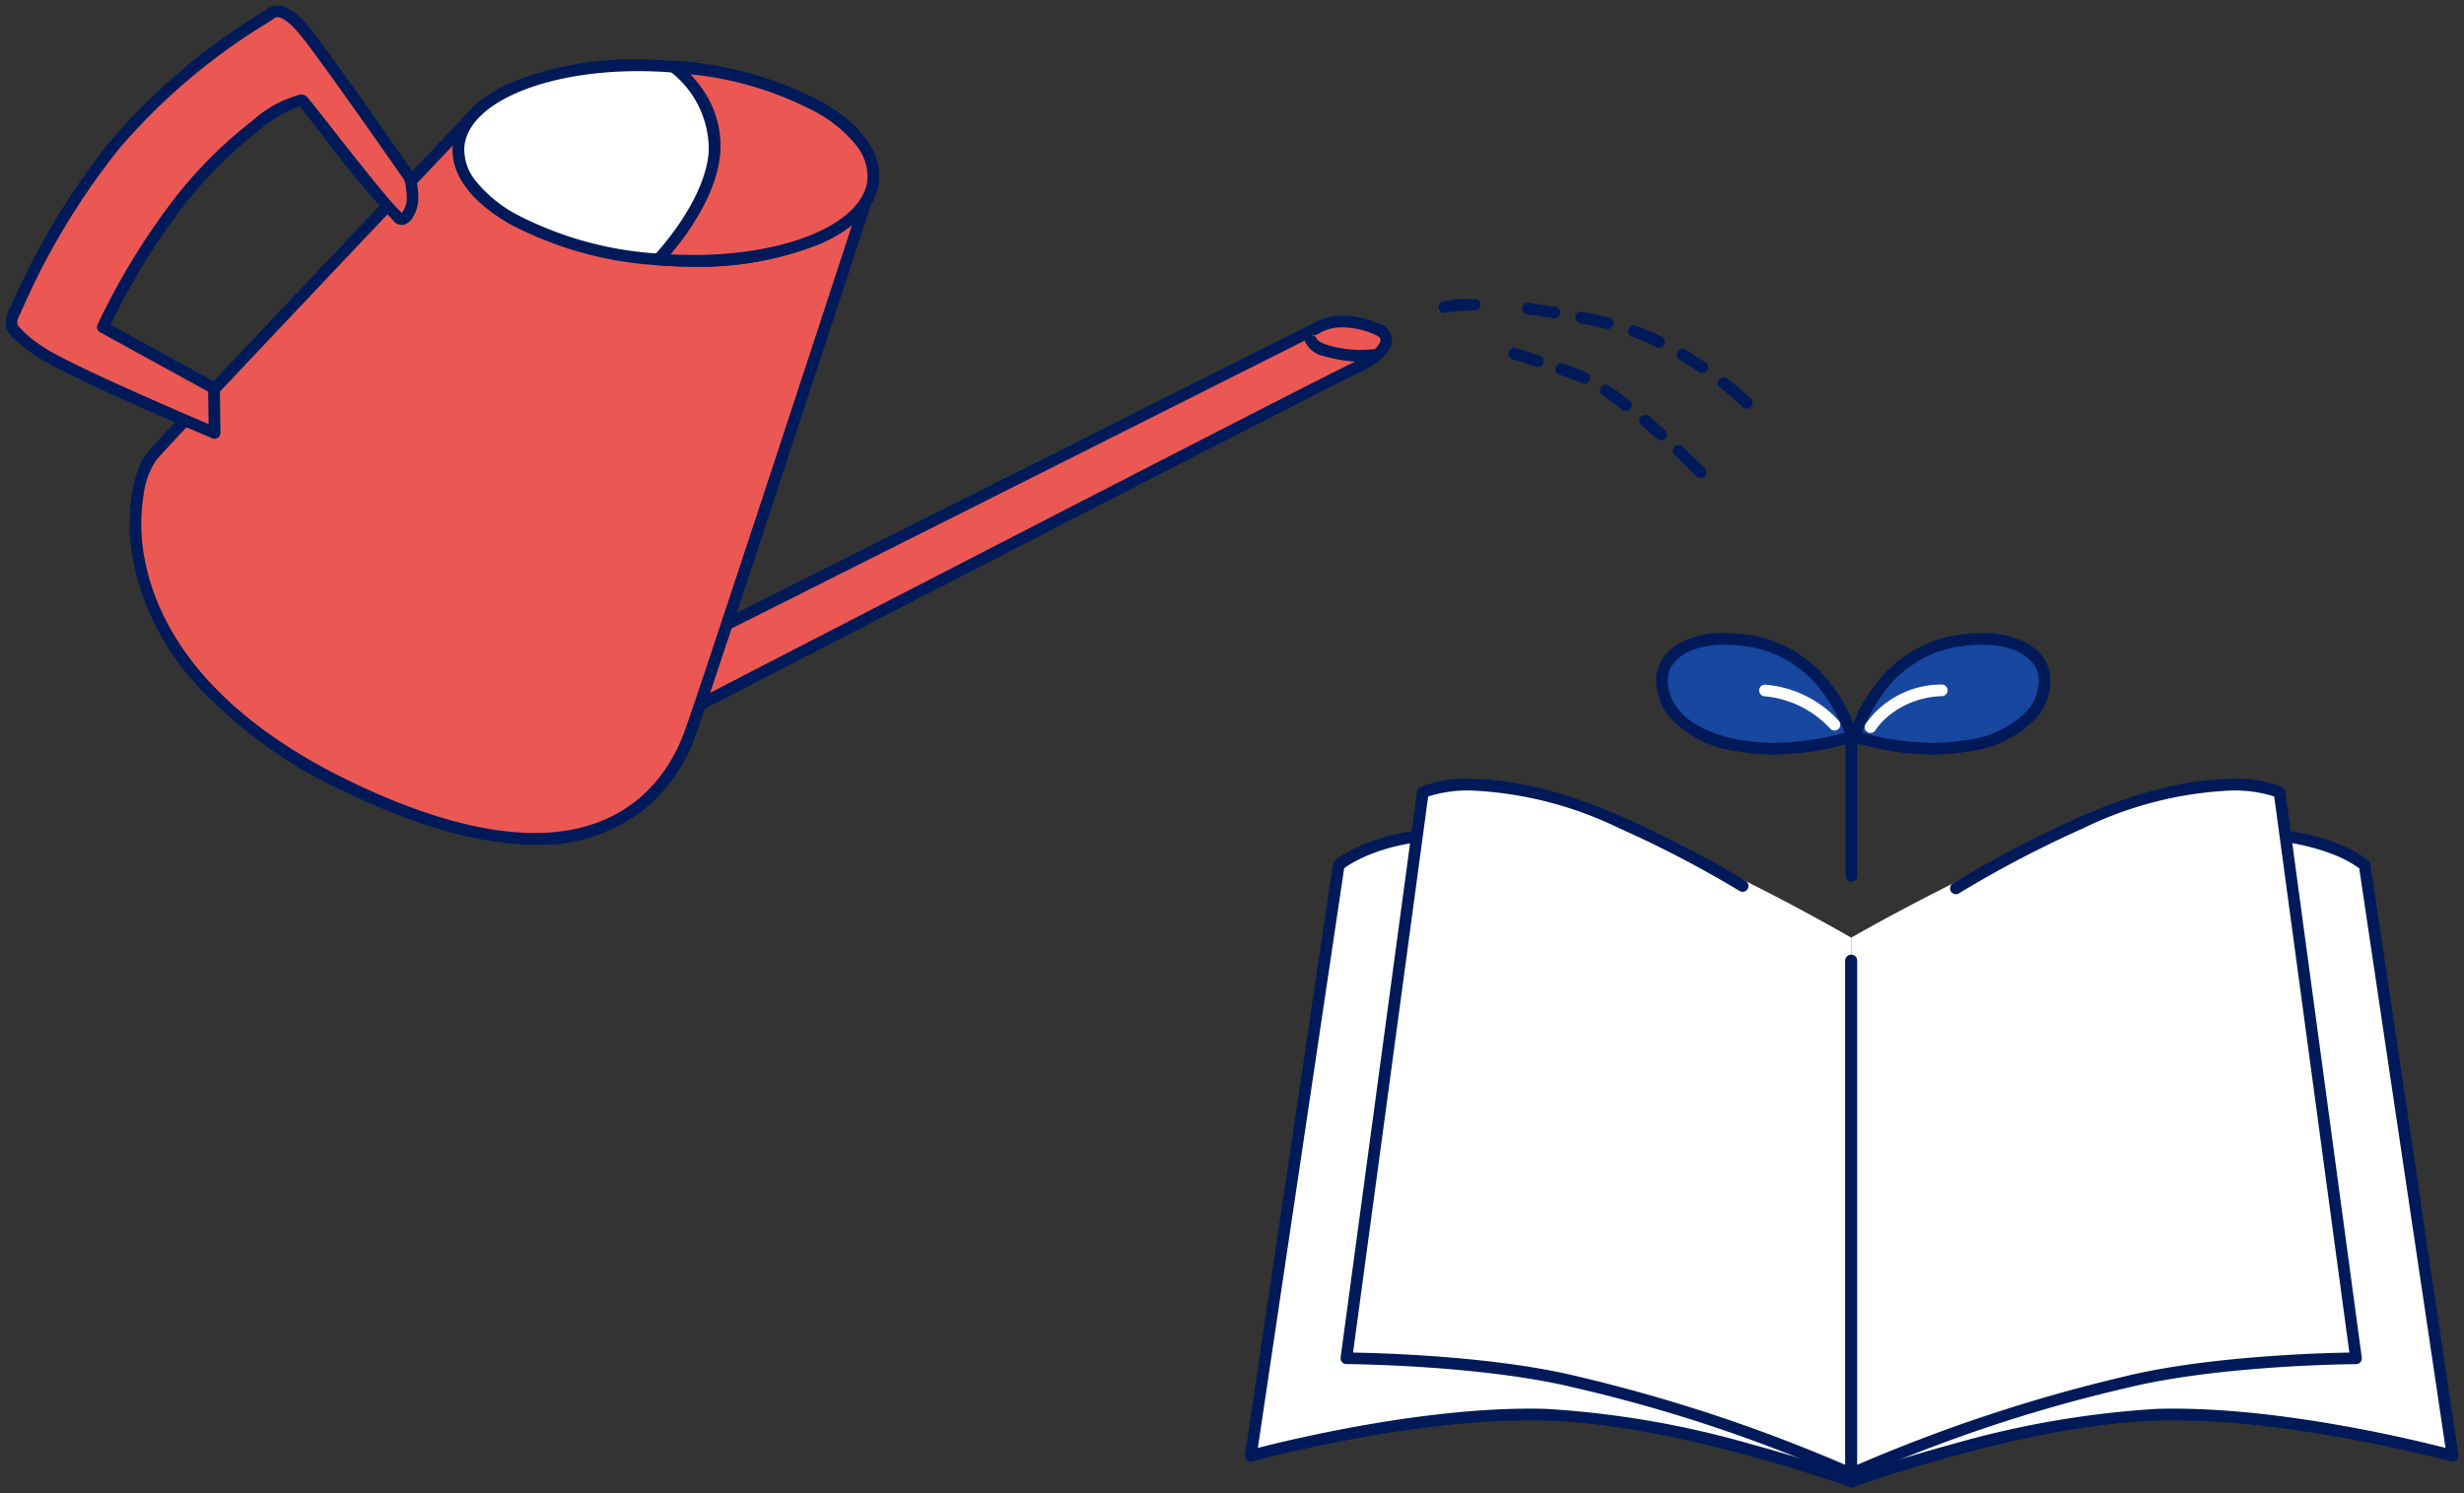 <svg xmlns="http://www.w3.org/2000/svg" xmlns:xlink="http://www.w3.org/1999/xlink" width="176" height="106.66" viewBox="0 0 176 106.66"><rect x="0" y="0" width="176" height="106.66" fill="#333333" stroke="none"/><defs><clipPath id="a"><rect width="176" height="106.66" fill="none"/></clipPath></defs><g transform="translate(0 0)" clip-path="url(#a)"><path d="M52.038,32.729s3.415-2.937,10.927-2.048,25.747,8.673,25.747,8.673V76.779S76.35,72.271,66.859,72s-21.1,2.937-21.1,2.937Z" transform="translate(43.585 29.066)" fill="#fff"/><path d="M60.215,30.1a23.943,23.943,0,0,1,2.8.17c3.148.372,8.46,1.951,15.787,4.693C84.245,37,88.83,38.951,88.876,38.971a.417.417,0,0,1,.253.384V76.779a.417.417,0,0,1-.56.392c-.123-.045-12.409-4.489-21.722-4.757-.377-.011-.767-.016-1.161-.016-9.085,0-19.713,2.909-19.82,2.938a.417.417,0,0,1-.524-.463l6.283-42.205a.417.417,0,0,1,.141-.255C51.877,32.318,54.526,30.1,60.215,30.1Zm28.08,9.534c-2.228-.939-18.49-7.721-25.379-8.536a23.109,23.109,0,0,0-2.7-.165c-4.738,0-7.24,1.622-7.789,2.025L46.261,74.37c2.417-.621,11.492-2.806,19.425-2.806.4,0,.8.006,1.185.017a67.5,67.5,0,0,1,14.583,2.508c3.2.868,5.757,1.726,6.841,2.1Z" transform="translate(43.585 29.066)" fill="#001a59"/><path d="M104.393,32.729s-3.415-2.937-10.927-2.048S67.72,39.354,67.72,39.354V76.779S80.082,72.271,89.573,72s21.1,2.937,21.1,2.937Z" transform="translate(64.509 29.066)" fill="#fff"/><path d="M96.217,30.1h0c5.689,0,8.338,2.222,8.448,2.317a.417.417,0,0,1,.141.255l6.283,42.205a.417.417,0,0,1-.524.463c-.106-.029-10.735-2.938-19.82-2.938-.394,0-.784.005-1.161.016-9.313.268-21.6,4.712-21.722,4.757a.417.417,0,0,1-.56-.392V39.354a.417.417,0,0,1,.253-.384C67.6,38.951,72.186,37,77.63,34.96c7.327-2.742,12.639-4.321,15.788-4.693A23.945,23.945,0,0,1,96.217,30.1Zm7.789,2.86a8.556,8.556,0,0,0-1.8-.967,15.871,15.871,0,0,0-5.986-1.059h0a23.106,23.106,0,0,0-2.7.165c-6.891.815-23.151,7.6-25.379,8.536V76.19c1.084-.376,3.645-1.234,6.841-2.1A67.5,67.5,0,0,1,89.561,71.58c.385-.011.783-.017,1.185-.017,7.934,0,17.008,2.185,19.425,2.806Z" transform="translate(64.509 29.066)" fill="#001a59"/><path d="M85.311,77.95V39.636s-4.225-2.449-8.709-4.61c-2.552-1.23-4.4-2.126-7.681-3.585-9.835-4.37-14.205-2.185-14.205-2.185l-5.463,40.43s9.654.033,16.458,1.707a106.473,106.473,0,0,1,19.6,6.557" transform="translate(46.918 27.348)" fill="#fff"/><path d="M67.72,77.95V39.636s6.557-3.823,16.39-8.195,14.205-2.185,14.205-2.185l5.463,40.43s-9.654.033-16.458,1.707a106.473,106.473,0,0,0-19.6,6.557" transform="translate(64.509 27.348)" fill="#fff"/><path d="M85.311,78.367a.417.417,0,0,1-.184-.043A107.311,107.311,0,0,0,65.612,71.8C58.933,70.156,49.348,70.1,49.252,70.1a.417.417,0,0,1-.412-.473L54.3,29.2a.417.417,0,0,1,.227-.317,8.648,8.648,0,0,1,3.6-.59c2.159,0,5.813.48,10.96,2.767a80.4,80.4,0,0,1,8.676,4.522.417.417,0,1,1-.429.715,79.57,79.57,0,0,0-8.585-4.475,26.814,26.814,0,0,0-10.538-2.695,9.3,9.3,0,0,0-3.117.425L49.729,69.276c2.034.034,10.167.258,16.082,1.713A114.424,114.424,0,0,1,84.894,77.3V41.277a.417.417,0,0,1,.834,0V77.95a.417.417,0,0,1-.417.417Z" transform="translate(46.918 27.348)" fill="#001a59"/><path d="M67.72,78.367a.417.417,0,0,1-.417-.417V41.277a.417.417,0,0,1,.834,0V77.3A114.424,114.424,0,0,1,87.22,70.988c5.915-1.454,14.047-1.679,16.082-1.713L97.934,29.552a9.3,9.3,0,0,0-3.117-.425,26.814,26.814,0,0,0-10.538,2.7,79.9,79.9,0,0,0-8.855,4.638.417.417,0,1,1-.432-.713A80.732,80.732,0,0,1,83.94,31.06c5.148-2.287,8.8-2.767,10.96-2.767a8.648,8.648,0,0,1,3.6.59.417.417,0,0,1,.227.317l5.463,40.43a.417.417,0,0,1-.412.473c-.1,0-9.683.053-16.36,1.694A107.311,107.311,0,0,0,67.9,78.324.417.417,0,0,1,67.72,78.367Z" transform="translate(64.509 27.348)" fill="#001a59"/><line y1="10.191" transform="translate(132.246 52.388)" fill="#fff"/><path d="M0,10.608a.417.417,0,0,1-.417-.417V0A.417.417,0,0,1,0-.417.417.417,0,0,1,.417,0V10.191A.417.417,0,0,1,0,10.608Z" transform="translate(132.246 52.388)" fill="#001a59"/><path d="M74.359,30.346s-1.652-6.164-7.728-6.885c-4.136-.49-5.715,1.252-5.825,2.64s.658,4.026,5.471,4.9a18.133,18.133,0,0,0,8.082-.652" transform="translate(57.914 22.267)" fill="#17479e"/><path d="M68.786,31.63h0a14.513,14.513,0,0,1-2.583-.222,7.873,7.873,0,0,1-4.827-2.4,4.157,4.157,0,0,1-.985-2.941,2.99,2.99,0,0,1,1.264-2.125,6.07,6.07,0,0,1,3.619-.985,12.022,12.022,0,0,1,1.406.087,9.1,9.1,0,0,1,6.432,3.883,11.24,11.24,0,0,1,1.65,3.308.417.417,0,0,1-.267.5A19.29,19.29,0,0,1,68.786,31.63Zm-3.513-7.837c-2.671,0-3.96,1.175-4.052,2.34-.13,1.681,1.149,3.734,5.13,4.454a13.677,13.677,0,0,0,2.434.209,19.048,19.048,0,0,0,5.046-.724,11.039,11.039,0,0,0-1.413-2.678,8.181,8.181,0,0,0-5.837-3.519A11.187,11.187,0,0,0,65.274,23.794Z" transform="translate(57.914 22.267)" fill="#001a59"/><path d="M69.529,28.124a.416.416,0,0,1-.314-.143h0a7.267,7.267,0,0,0-4.661-2.3.417.417,0,1,1,.023-.834,7.99,7.99,0,0,1,5.266,2.59.417.417,0,0,1-.314.691Z" transform="translate(61.504 24.061)" fill="#fff"/><path d="M67.849,30.346s1.652-6.164,7.728-6.885c4.136-.49,5.715,1.252,5.823,2.64s-.656,4.026-5.469,4.9a18.133,18.133,0,0,1-8.082-.652" transform="translate(64.632 22.267)" fill="#17479e"/><path d="M73.423,31.63a19.291,19.291,0,0,1-5.709-.89.417.417,0,0,1-.267-.5A11.24,11.24,0,0,1,69.1,26.93a9.1,9.1,0,0,1,6.432-3.883,12.023,12.023,0,0,1,1.406-.087,6.068,6.068,0,0,1,3.619.985,2.985,2.985,0,0,1,1.262,2.124,4.149,4.149,0,0,1-.983,2.941A7.871,7.871,0,0,1,76,31.409,14.51,14.51,0,0,1,73.423,31.63Zm-5.046-1.559a19.094,19.094,0,0,0,5.046.725,13.675,13.675,0,0,0,2.434-.209,7.088,7.088,0,0,0,4.334-2.11,3.306,3.306,0,0,0,.794-2.344c-.09-1.165-1.377-2.34-4.05-2.34a11.187,11.187,0,0,0-1.308.082,8.181,8.181,0,0,0-5.837,3.519A11.038,11.038,0,0,0,68.377,30.072Z" transform="translate(64.632 22.267)" fill="#001a59"/><path d="M68.425,28.3a.417.417,0,0,1-.358-.629,6.62,6.62,0,0,1,5.419-2.832.417.417,0,1,1,.036.833A6.264,6.264,0,0,0,69.9,26.938,4.81,4.81,0,0,0,68.783,28.1.418.418,0,0,1,68.425,28.3Z" transform="translate(65.181 24.061)" fill="#fff"/><path d="M27.478,33.568,70.14,12.13s1.523-.937,4.138.191c1.418.611.318,1.933-1.556,2.759S25.713,39.224,25.713,39.224,24.725,38.142,25.8,36s1.681-2.431,1.681-2.431" transform="translate(24.098 11.206)" fill="#eb5854"/><path d="M25.713,39.641a.417.417,0,0,1-.308-.136c-.048-.053-1.168-1.321.019-3.693,1.065-2.124,1.729-2.548,1.868-2.618l42.65-21.431a3.913,3.913,0,0,1,1.873-.415,6.653,6.653,0,0,1,2.628.591,1.245,1.245,0,0,1,.9,1.133c0,.965-1.263,1.867-2.45,2.39-1.84.809-46.534,23.9-46.985,24.133A.416.416,0,0,1,25.713,39.641Zm1.961-5.706a6.328,6.328,0,0,0-1.5,2.25,2.914,2.914,0,0,0-.3,2.49c4.5-2.324,44.889-23.186,46.687-23.976,1.27-.559,1.953-1.254,1.952-1.624,0-.167-.214-.294-.393-.371a5.829,5.829,0,0,0-2.3-.522,3.1,3.1,0,0,0-1.46.305l-.028.016Z" transform="translate(24.098 11.206)" fill="#001a59"/><path d="M47.986,12.228s-.414.707,1.056,1.174a8.741,8.741,0,0,0,3.378.316" transform="translate(45.66 11.647)" fill="#eb5854"/><path d="M51.6,14.21a10.887,10.887,0,0,1-2.671-.409l-.009,0a1.928,1.928,0,0,1-1.335-.988.95.95,0,0,1,.045-.793l.72.421a.1.1,0,0,0,.01-.019.13.13,0,0,0,.009.1c.028.062.17.278.8.478a8.329,8.329,0,0,0,3.17.307.417.417,0,0,1,.173.816A4.448,4.448,0,0,1,51.6,14.21Z" transform="translate(45.66 11.647)" fill="#001a59"/><path d="M57.521,9.2s-11.9,36.361-13,39.323-5.78,12.608-24.243,3.757S4.472,30.507,6.129,28.593s23.015-24.4,23.015-24.4Z" transform="translate(4.721 3.992)" fill="#eb5854"/><path d="M29.145,3.775a.417.417,0,0,1,.072.006L57.594,8.788a.417.417,0,0,1,.324.54c-.119.364-11.91,36.4-13,39.339A12.052,12.052,0,0,1,41.9,53.305a11.857,11.857,0,0,1-8.426,3.041c-3.767,0-8.268-1.242-13.379-3.692A33.134,33.134,0,0,1,8.981,44.542a18.361,18.361,0,0,1-4.123-8.133c-.808-3.885.073-7.069.957-8.089C7.459,26.423,27.97,4.823,28.842,3.9A.417.417,0,0,1,29.145,3.775ZM56.976,9.526,29.293,4.642C27.357,6.68,8,27.069,6.444,28.867a5.7,5.7,0,0,0-.913,2.53,13.225,13.225,0,0,0,.142,4.843c.9,4.345,4.2,10.588,14.786,15.663,5,2.4,9.377,3.61,13.019,3.61,6.955,0,9.66-4.471,10.654-7.137C45.153,45.635,55.6,13.744,56.976,9.526Z" transform="translate(4.721 3.992)" fill="#001a59"/><path d="M16.779,8.2c-.3,3.8,6.086,7.408,14.266,8.056S46.1,14.349,46.4,10.547s-6.086-7.41-14.266-8.056S17.08,4.4,16.779,8.2" transform="translate(15.974 2.276)" fill="#fff"/><path d="M29.619,1.974c.839,0,1.7.034,2.548.1a26.017,26.017,0,0,1,10.485,2.9c2.844,1.606,4.322,3.6,4.163,5.607-.142,1.794-1.609,3.4-4.131,4.529a23.066,23.066,0,0,1-9.125,1.665c-.839,0-1.7-.034-2.548-.1a26.036,26.036,0,0,1-10.485-2.9c-2.844-1.606-4.322-3.6-4.163-5.607.142-1.794,1.609-3.4,4.131-4.529A23.067,23.067,0,0,1,29.619,1.974ZM33.56,15.94c6.838,0,12.179-2.333,12.424-5.426a3.58,3.58,0,0,0-.866-2.483A9.51,9.51,0,0,0,42.242,5.7,25.176,25.176,0,0,0,32.1,2.907c-.831-.066-1.666-.1-2.482-.1-6.838,0-12.179,2.333-12.424,5.426a3.579,3.579,0,0,0,.866,2.483,9.51,9.51,0,0,0,2.876,2.332,25.2,25.2,0,0,0,10.141,2.793C31.908,15.907,32.743,15.94,33.56,15.94Z" transform="translate(15.974 2.276)" fill="#001a59"/><path d="M28.1,8.561c-.3,3.8-4.018,7.646-4.018,7.646,8.179.648,15.054-1.908,15.355-5.709S33.349,3.088,25.17,2.442A7.417,7.417,0,0,1,28.1,8.561" transform="translate(22.938 2.325)" fill="#eb5854"/><path d="M25.169,2.025H25.2a26.016,26.016,0,0,1,10.485,2.9c2.844,1.606,4.322,3.6,4.163,5.607-.142,1.794-1.609,3.4-4.131,4.529A23.066,23.066,0,0,1,26.6,16.725c-.839,0-1.7-.034-2.548-.1a.417.417,0,0,1-.267-.706c.036-.037,3.617-3.784,3.9-7.389a7.02,7.02,0,0,0-2.756-5.748.417.417,0,0,1,.243-.756ZM26.6,15.891c6.838,0,12.179-2.333,12.424-5.426a3.58,3.58,0,0,0-.866-2.483A9.51,9.51,0,0,0,35.277,5.65a24.254,24.254,0,0,0-8.9-2.67,8.958,8.958,0,0,1,.706.85,7.079,7.079,0,0,1,1.431,4.764c-.238,3.008-2.469,5.975-3.554,7.254C25.509,15.877,26.056,15.891,26.6,15.891Z" transform="translate(22.938 2.325)" fill="#001a59"/><path d="M28.862,12.283S22.647,3.338,21.3,1.741,19.285.312,18.892.615,12.2,4.545,7.792,9.96A53.521,53.521,0,0,0,.645,21.876C.128,22.923.421,23.231,2.256,24.6S14.93,30.532,14.93,30.532l-.043-3.2L6.946,22.972A50.436,50.436,0,0,1,12.507,13.9c4.179-5.215,8.324-7.469,8.712-7.086s5.778,7.5,6.869,8.365c.441.348.886-.506.976-1.2a5.2,5.2,0,0,0-.2-1.691" transform="translate(0.397 0.396)" fill="#eb5854"/><path d="M19.433,0h0c.641,0,1.336.468,2.185,1.472C22.963,3.066,28.95,11.679,29.2,12.045a.417.417,0,0,1,.058.121,5.574,5.574,0,0,1,.217,1.86c-.082.637-.475,1.646-1.181,1.646a.753.753,0,0,1-.467-.17,72.231,72.231,0,0,1-5.369-6.468C21.83,8.229,21.228,7.462,21,7.195A9.349,9.349,0,0,0,18.181,8.85a30.921,30.921,0,0,0-5.348,5.306A48.151,48.151,0,0,0,7.5,22.8l7.591,4.166a.417.417,0,0,1,.216.36l.043,3.2a.417.417,0,0,1-.579.39c-.444-.187-10.907-4.6-12.761-5.984C.281,23.648-.433,23.116.271,21.691c.061-.123.151-.32.265-.569A52.285,52.285,0,0,1,7.468,9.7,44.885,44.885,0,0,1,18.25.536c.18-.114.35-.222.386-.25A1.267,1.267,0,0,1,19.433,0Zm9.046,12.464c-.537-.772-6.235-8.956-7.5-10.453C20.115.987,19.639.834,19.433.834h0a.447.447,0,0,0-.286.111c-.062.048-.175.12-.449.295A44.066,44.066,0,0,0,8.115,10.223,51.484,51.484,0,0,0,1.294,21.469c-.117.255-.209.457-.275.592-.255.515-.2.665-.1.835a7.5,7.5,0,0,0,1.584,1.368c1.532,1.141,9.721,4.664,12,5.635l-.031-2.32L6.746,23.337a.417.417,0,0,1-.174-.549,49.635,49.635,0,0,1,5.61-9.153,31.765,31.765,0,0,1,5.5-5.45,8.214,8.214,0,0,1,3.4-1.834h0a.6.6,0,0,1,.434.161c.136.134.617.746,1.606,2.008,1.657,2.114,4.409,5.625,5.184,6.29a1.783,1.783,0,0,0,.349-.89A4.577,4.577,0,0,0,28.479,12.463Z" transform="translate(0.397 0.396)" fill="#001a59"/><path transform="translate(50.087 11.755)" fill="#001a59"/><path d="M65.87,19.134a.415.415,0,0,1-.278-.107c-.379-.34-.754-.668-1.115-.975a.417.417,0,0,1,.54-.636c.367.311.747.644,1.132.99a.417.417,0,0,1-.279.727Zm-2.5-2.1a.415.415,0,0,1-.256-.088c-.5-.389-.974-.734-1.409-1.025a.417.417,0,0,1,.465-.693c.451.3.941.659,1.456,1.06a.417.417,0,0,1-.256.746ZM60.413,15.1a.415.415,0,0,1-.179-.041c-.175-.084-.342-.155-.5-.211-.378-.138-.754-.273-1.118-.4a.417.417,0,1,1,.277-.787c.367.129.746.265,1.127.4.18.066.371.147.57.242a.417.417,0,0,1-.18.793Zm-3.332-1.2a.417.417,0,0,1-.131-.021c-.579-.192-1.143-.372-1.678-.536a.417.417,0,1,1,.244-.8c.541.165,1.112.348,1.7.542a.417.417,0,0,1-.131.813Z" transform="translate(52.766 12.323)" fill="#001a59"/><path d="M62.97,18.436a.416.416,0,0,1-.3-.126c-.006-.006-.621-.636-1.542-1.505A.417.417,0,1,1,61.7,16.2c.935.882,1.56,1.523,1.567,1.529a.417.417,0,0,1-.3.708Z" transform="translate(58.504 15.719)" fill="#001a59"/><path d="M52.837,11.731a.417.417,0,0,1-.1-.821A10.339,10.339,0,0,1,55,10.737a.417.417,0,1,1,0,.834,9.964,9.964,0,0,0-2.067.148A.419.419,0,0,1,52.837,11.731Z" transform="translate(50.331 10.624)" fill="#001a59"/><path d="M68.352,15.9a.415.415,0,0,1-.235-.073c-.449-.307-.907-.6-1.361-.871a.417.417,0,1,1,.427-.716c.469.28.942.582,1.405.9a.417.417,0,0,1-.236.761ZM65.26,14.085a.415.415,0,0,1-.182-.042c-.585-.286-1.173-.538-1.748-.751a.417.417,0,1,1,.29-.782c.6.222,1.213.486,1.823.783a.417.417,0,0,1-.183.792Zm-3.643-1.336a.418.418,0,0,1-.1-.012l-.189-.044c-.574-.129-1.145-.25-1.7-.36a.417.417,0,1,1,.163-.818c.558.111,1.136.234,1.717.365l.2.047a.417.417,0,0,1-.1.823ZM57.8,11.991a.42.42,0,0,1-.069-.006c-.653-.109-1.295-.2-1.907-.28a.417.417,0,0,1,.1-.827c.623.079,1.275.175,1.939.285a.417.417,0,0,1-.068.828Z" transform="translate(53.231 10.755)" fill="#001a59"/><path d="M64.7,15.847a.416.416,0,0,1-.292-.12c-.006-.006-.606-.593-1.615-1.387a.417.417,0,0,1,.516-.656A21.978,21.978,0,0,1,65,15.132a.417.417,0,0,1-.292.714Z" transform="translate(60.063 13.347)" fill="#001a59"/></g></svg>